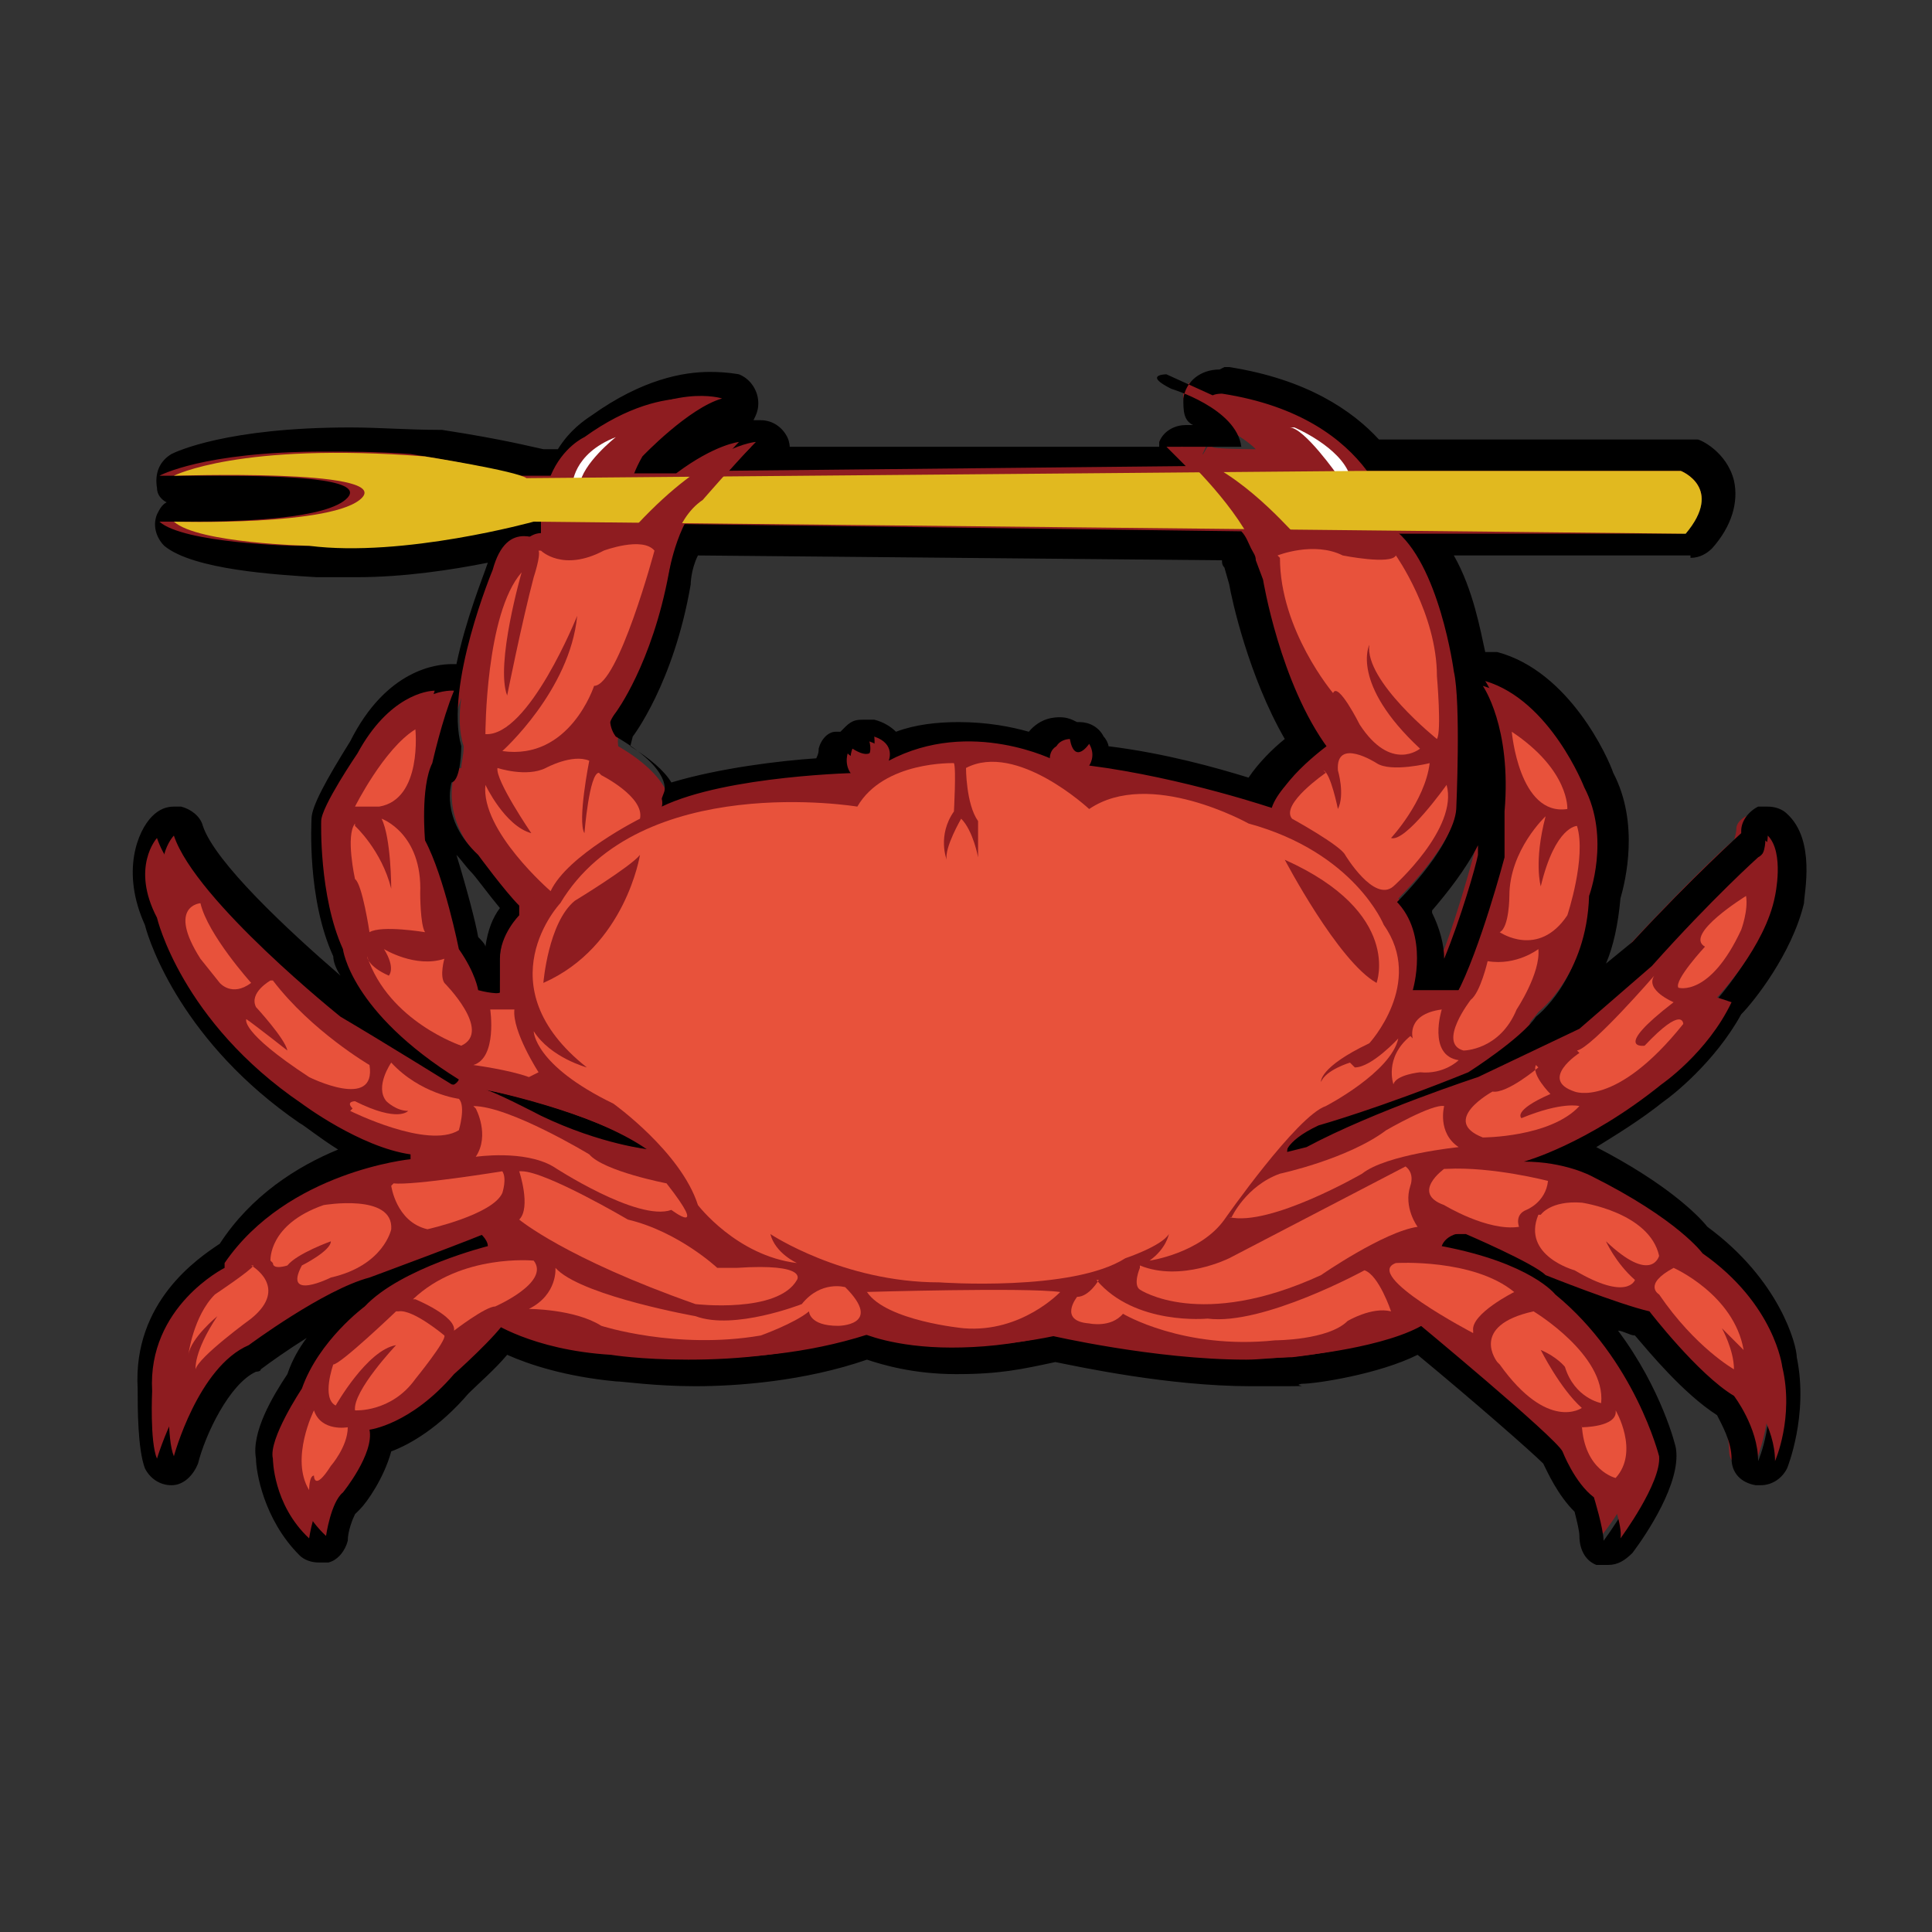 <?xml version="1.0" encoding="UTF-8"?>
<svg xmlns="http://www.w3.org/2000/svg" version="1.1" viewBox="0 0 80 80">
  <rect x="0" y="0" width="80" height="80" fill="#333333" stroke="none"/>
  <defs>
    <style>
      .cls-1 {
        fill: #fff;
      }

      .cls-2 {
        fill: #e1b91f;
      }

      .cls-3 {
        fill: #e8523b;
      }

      .cls-4 {
        fill: #8e1c20;
      }
    </style>
  </defs>
  <!-- Generator: Adobe Illustrator 28.7.1, SVG Export Plug-In . SVG Version: 1.2.0 Build 142)  -->
  <g>
    <g id="Capa_1">
      <g>
        <path class="cls-4" d="M129.8,276.6c-.2,0-.5,0-.7-.1-.8-.3-1.2-1.2-1.1-2,0-.5-.4-2.4-1-4.1-2.2-2.1-3.7-5.4-4-6.2-.9-1.3-9.4-8.6-17.6-15.4-4.9,2.9-14.4,4.1-15.5,4.2-1.8.2-4,.4-6.2.4-10.7,0-22.6-2.6-25.1-3.2-4.5,1.1-8.8,1.6-12.8,1.6-6.1,0-10-1.2-11.6-1.8-8.3,2.8-16.6,3.4-22.3,3.4s-9.5-.6-10.2-.7c-7.4-.4-12.4-2.5-14.7-3.7-1.8,2.2-5,5.1-5.9,5.9-4.1,4.8-8.1,6.6-10.3,7.2-.5,3.5-3.5,7.3-3.9,7.8-.1.1-.2.2-.3.3-.5.4-1.2,2.5-1.5,4.4-.1.7-.6,1.2-1.3,1.5-.2,0-.4,0-.6,0-.5,0-.9-.2-1.3-.5-4.6-4.4-5.1-10.1-5.2-11.3-.5-3.1,2.6-8.2,3.8-10,2.1-6.1,7.5-10.3,8.6-11.1,0-.1.2-.2.3-.3,0,0-.2,0-.2,0,0,0-.1,0-.2,0-5.6,1.4-14.8,8.4-14.9,8.5-.1,0-.2.2-.3.2-4.5,2.1-7.7,10.2-8.5,13.1-.2.8-.9,1.3-1.6,1.3,0,0,0,0-.1,0-.7,0-1.4-.4-1.7-1.1-1.1-2.3-.9-8.1-.8-9.4-.6-10.8,7.9-16.1,10.1-17.3l.2-.2c4.9-7.6,13-11.2,18.6-12.9-4.5-2-8.2-4.8-8.7-5.2-15.1-10.3-18.8-22.8-19.3-24.7-3.7-7.6.2-11.9.4-12,.4-.4.9-.6,1.4-.6s.3,0,.4,0c.6.1,1.2.6,1.4,1.2,2.1,6.3,15.6,18.2,20.8,22.4,1.6,1,3.6,2.1,5.5,3.3-4.5-4.8-5.6-8.7-5.8-9.9-3.2-7.1-2.8-16.7-2.8-17.1,0,0,0,0,0-.1.2-2,3.4-7.2,4.9-9.4,4.4-8.5,10.4-8.9,11.6-8.9s.3,0,.3,0c.6,0,1.1.4,1.4.9,0,.1.1.2.2.3.9-7.1,4-14.5,4.4-15.6.3-1.2.8-2.2,1.2-2.9-4.7,1.1-12.6,2.5-20,2.5s-3.6,0-5.2-.3c-2.7,0-15.2-.5-18.5-3.5-.6-.5-.8-1.4-.5-2.1.3-.7,1-1.2,1.7-1.2s0,0,0,0c0,0,1.6,0,3.9,0,9.3,0,14.5-.8,17-1.6-2-.3-5.8-.7-13.1-.7s-7.8.1-7.8.1c0,0,0,0,0,0-.8,0-1.6-.6-1.8-1.4-.2-.8.2-1.7.9-2.1.3-.1,6.3-3.3,22.2-3.3s7.3.2,11.2.5c0,0,.1,0,.2,0,6.9,1.2,11.3,2.1,13,2.6h3.3c1.6-3,3.8-4.4,4.4-4.8,5.9-4.3,11-5.3,14.1-5.3s3.1.3,3.2.4c.8.2,1.3,1,1.3,1.8,0,.8-.6,1.5-1.3,1.8-2.6.7-6.3,3.9-8.3,5.9h3.5c5-3.6,8.1-3.9,8.5-3.9,0,0,0,0,.1,0,.7,0,1.4.4,1.7,1.1.3.7.2,1.5-.4,2.1-.2.2-.4.4-.6.6l52.5-.5c-.2-.5-.2-1.1,0-1.6.3-.7,1-1,1.7-1s.3,0,.4,0c0,0,.5.1.5.1,0,0,.4.1.4.1l.6.2s.6.2.6.2c0,0,.5.2.6.2l-.6,1.8.8-1.7s.6.3.7.3l-.8,1.7.9-1.7s.7.4.7.4l.8.4.5.3-.8,1.7.7-1.2v-.2s.1,0,.1,0v-.2c.1,0,.4.2.4.2h5.5c-1.8-2.1-5.2-3.5-6.6-3.9,0,0-.1,0-.2,0-1.1-.5-3.2-1.5-2.9-3.4.2-1.2,1.3-2,3-2.1,0,0,.1,0,.1,0,0,0,.2,0,.3,0,8.2,1.3,14.5,4.4,18.9,9.4h40.3c.2,0,.5,0,.7.1.3.1,2.9,1.3,3.6,4.1.5,2.1-.3,4.5-2.3,6.9-.4.4-.9.7-1.4.7s-33.8-.4-33.8-.4c4.2,5.9,5.7,15.5,5.8,16.6,1,4.4.5,16.8.5,18.2-.3,4.3-4.9,9.6-7.3,12,2.2,3.2,2.3,7.1,2,9.5h2.5c2.6-5.5,5-14.9,5.4-16.2l.3-5.7c.7-10-2.7-15.1-2.7-15.2-.4-.6-.4-1.5,0-2.1.4-.5.9-.8,1.5-.8s.3,0,.5,0c8.7,2.5,13.3,13.3,13.8,14.7,3.5,6.4,1.4,13.5.9,15.1-.4,9.7-5.7,14.8-7,15.8-.2.3-.4.6-.7.9l3.4-1.6,9-7.9c7.7-8.5,13.8-14,13.9-14.1,0,0,.2-.2.3-.2.2-.2.4-1,.4-1.4,0-.7.5-1.3,1.2-1.6.2,0,.5-.1.7-.1.5,0,.9.2,1.3.5,3.1,2.8,1.8,8.9,1.6,9.6-1.4,6.3-6.7,12.4-7.8,13.6-3.3,6.4-9,10.5-9.6,10.9-4.5,3.5-8.6,5.9-11.8,7.5,1.7.5,2.7,1,2.7,1.1,10,5,13.8,9.2,14.7,10.3,9.2,6.7,10.7,14.7,10.9,15.8,1.5,6.9-.9,12.9-1,13.2-.3.7-1,1.1-1.7,1.1s-.2,0-.3,0c-.9-.2-1.5-.9-1.5-1.8,0-3-1.9-6.1-2.5-7-4.3-2.6-9.3-8.7-10.8-10.5-2.6-.7-6.5-2.2-9.3-3.3,8.9,8.6,11.5,19.4,11.6,19.9,0,0,0,0,0,.1.7,3.7-3.8,10.1-5.2,11.9-.4.5-.9.8-1.5.8ZM-15.5,203.3c.5.1,1,.2,1.5.2s.3,0,.5,0c0-.6,0-1.5,0-2.8,0-2.9,1.5-5.3,2.5-6.4-1.7-2-4.3-5.2-4.7-5.8-5.5-5.5-3.8-11-3.7-11.2.1-.4.4-.8.8-1,.2-.5.3-1.6.3-2.6-.5-1.8-.6-3.9-.4-6.1-1.3,3.6-2.4,8.5-2.4,8.5,0,.1,0,.3-.1.4-1.1,2.1-1,6.6-.8,8.6,2.2,4.5,3.8,11.9,4.2,13.8,1.4,1.9,2.1,3.6,2.4,4.7ZM64.4,174.6c8.8,1.2,17,3.6,20.6,4.7,1.3-2.7,4.2-5.3,6.1-6.7-5.3-8.3-7.5-19.4-7.8-20.9l-.8-2.4c-.1-.5-.3-.9-.5-1.4-.2-.3-.3-.7-.5-1.1l-70-.8h0s0,.2,0,.2l-.4-.2h-.2s.6.3.6.3h0c0,.1-1.8-.5-1.8-.5l1.7.7s-.3.6-.3.6v.4c-.9,2.1-1.2,4-1.2,4-2.2,12.4-6.9,18.7-7.1,19-1,1.2-.8,2-.6,2.4,3.8,2.3,5.5,4.3,6.3,5.9,6.6-2.4,16.3-3.2,21-3.5,0-.8.2-1.6.4-2.1.2-.5.6-.9,1.2-1,.2,0,.4,0,.5,0,.3,0,.7,0,.9.3,0-.5.3-1,.7-1.3.3-.3.8-.4,1.2-.4s.4,0,.6.1c1.6.6,2.4,1.4,2.8,2.1,2.7-1.1,5.7-1.6,8.7-1.6s7.6.9,9.7,1.7c.1-.3.3-.6.5-.8.8-1,2.1-1.3,2.9-1.3s1.3.4,1.6,1c.3-.1.6-.2.9-.2s0,0,0,0c.6,0,1.2.4,1.6.9.4.7.6,1.4.6,2Z"/>
        <path d="M79.4,128.1c9.7,1.5,15.2,5.6,18.3,9.4h41.1s5.5,2.3.5,8.1l-37.8-.4c0,.3,0,.5,0,.5,6.1,4.4,7.9,18.4,7.9,18.4,1,4.2.4,17.8.4,17.8-.3,4.8-7.9,12-7.9,12,4.4,4.4,2.3,11.5,2.3,11.5h5.9c3.2-5.9,6.1-17.8,6.1-17.8l.3-5.9c.8-10.9-3.1-16.3-3.1-16.3,8.3,2.4,12.7,13.7,12.7,13.7,3.6,6.4.7,13.9.7,13.9-.3,10.3-6.5,14.9-6.5,14.9-1.8,2.7-8.8,7.2-8.8,7.2-11.4,4.6-19.4,6.8-19.4,6.8-4.7,2.1-4.4,4.1-4.4,4.1l2.6-.7c8.6-4.7,22-9.2,22-9.2l13-6.2,9.3-8.2c7.8-8.6,13.8-14,13.8-14,1.1-.6,1.3-2.9,1.3-2.9,2.4,2.2,1.1,7.8,1.1,7.8-1.5,6.5-7.5,13-7.5,13-3.2,6.4-9.2,10.5-9.2,10.5-9.6,7.5-17.6,9.9-17.6,9.9,5.5,0,8.8,1.8,8.8,1.8,11.3,5.6,14.3,10,14.3,10,9.3,6.6,10.3,14.8,10.3,14.8,1.5,6.4-.9,12.1-.9,12.1-.1-4.3-3.1-8.3-3.1-8.3-4.7-2.7-11-10.8-11-10.8-4.1-1.1-13.2-4.8-13.2-4.8-1.6-1.7-10.2-5.3-10.2-5.3-.7-.1-1.3-.2-1.8-.2-3.1,0-3.6,1.8-3.6,1.8,11.6,2.1,14.8,6.1,14.8,6.1,10.4,8.5,13.4,21,13.4,21,.6,3.2-4.8,10.5-4.8,10.5.2-1.5-1.2-5.5-1.2-5.5-2.3-1.9-4-5.9-4-5.9-1-1.9-19.1-16.9-19.1-16.9-3.9,3.3-15.8,4.7-15.8,4.7-1.9.2-3.9.3-6,.3-11.7,0-25.1-3.3-25.1-3.3-5,1.2-9.3,1.6-12.8,1.6-7.6,0-11.5-2-11.5-2-8,2.9-16.2,3.6-22.3,3.6s-10-.7-10-.7c-10.2-.5-15.4-4.4-15.4-4.4-1.1,2.1-6.7,7.1-6.7,7.1-5.5,6.5-10.8,7-10.8,7,.5,3.2-3.5,8.2-3.5,8.2-1.5,1.1-2.3,5.6-2.3,5.6-4.6-4.4-4.6-10.2-4.6-10.2-.6-2.6,3.7-8.9,3.7-8.9,2.1-6.2,8.1-10.6,8.1-10.6,4.6-5.1,15.7-7.7,15.7-7.7.3-.8-1.2-1.8-1.2-1.8-2,.9-16.3,6.1-16.3,6.1-6,1.5-15.6,8.8-15.6,8.8-6.3,2.9-9.5,14.3-9.5,14.3-1-2.1-.6-8.7-.6-8.7-.6-11,9.5-15.9,9.5-15.9l.4-.6c7.6-11.7,23.5-13.5,23.5-13.5v-.5c-6.7-.8-14.1-6.7-14.1-6.7-15.6-10.6-18.6-23.9-18.6-23.9-3.3-6.6,0-10.1,0-10.1,2.8,8.3,21.5,23.3,21.5,23.3,5.4,3.2,14.4,8.8,14.4,8.8.5.1.9.2,1.3.2,1.6,0,1.8-.9,1.8-.9-14.1-8.7-15-16.8-15-16.8-3.2-6.7-2.7-16.4-2.7-16.4.2-1.8,4.6-8.7,4.6-8.7,3.9-7.6,9-8,9.9-8s.2,0,.2,0c-1.4,3.8-2.7,9.3-2.7,9.3-1.6,3.2-1,10-1,10,2.5,4.8,4.3,14,4.3,14,2.3,3.1,2.6,5.4,2.6,5.4,1.2.4,2.2.5,3,.5,1.5,0,2.3-.4,2.3-.4,0,0,.2-1.1,0-4.3s2.6-5.7,2.6-5.7v-1.2c-1.7-2-5.3-6.5-5.3-6.5-4.8-4.7-3.3-9.4-3.3-9.4,1.3-.4,1.2-4.5,1.2-4.5-2.3-7.8,4.1-22.8,4.1-22.8,1-3.6,2.6-4.4,3.9-4.4,1.2,0,2.1.7,2.1.7,0-1,0-1.8,0-2.7h-2.7s-12.7,3.5-23.8,3.5-3.4,0-5.1-.3c0,0-14.4-.3-17.4-3,0,0,1.6,0,4,0,6.2,0,17.9-.4,20.3-3.1,2.2-2.4-8.5-2.9-16.4-2.9s-7.9.1-7.9.1c0,0,5.7-3,21.3-3,3.3,0,6.9.1,11.1.5,0,0,12,2,13,2.7h4.8c1.6-3.8,4.3-5.1,4.3-5.1,5.7-4.2,10.4-5,13.1-5,1.7,0,2.6.3,2.6.3-4.3,1.2-10.2,7.5-10.2,7.5-.5.8-.8,1.5-1.1,2.1h7.5c5-3.8,8-4,8-4-1,1-2.3,2.5-3.5,3.9l61.1-.6c-1.3-1.3-2.3-2.3-2.5-2.5h0s0,0,0,0c0,0,0,0,0,0,0,0,0,0,0,0,.1,0,.2,0,.3,0,0,0,0,0,.1,0,0,0,.1,0,.2,0,0,0,0,0,.1,0,0,0,.1,0,.2,0,0,0,0,0,.1,0,0,0,.1,0,.2,0,0,0,0,0,.1,0,0,0,.1,0,.2,0,0,0,0,0,.1,0,0,0,.1,0,.2,0,0,0,0,0,.1,0,0,0,.1,0,.2,0,0,0,0,0,.1,0,0,0,.1,0,.2,0,0,0,0,0,.1,0,0,0,.2,0,.2.1,0,0,0,0,0,0,.1,0,.2.1.3.2,0,0,0,0,0,0,0,0,.2,0,.3.1,0,0,0,0,.1,0,0,0,.1,0,.2.1,0,0,0,0,.1,0,0,0,.1,0,.2.1,0,0,0,0,.1,0,0,0,.1,0,.2.1,0,0,0,0,.1,0,0,0,.1,0,.2.1,0,0,0,0,.1,0,0,0,.1,0,.2.1,0,0,0,0,.1,0,0,0,.1,0,.2.1,0,0,0,0,.1,0,0,0,0,0,.1,0h8.9c-.7-5-8.9-7.6-8.9-7.6-3.8-1.7-.5-2-.5-2M4.4,144.5c.1-.1.2-.2.3-.3h-.9c.3.2.5.3.5.3M6.8,181.5c8.2-4,25.4-4.4,25.4-4.4-1.7-1.2-.8-3.1-.8-3.1.8.5,1.3.7,1.7.7,1.4,0,1.1-2.2,1.1-2.2,2.9,1,1.9,3.1,1.9,3.1,3.5-1.8,7.1-2.5,10.3-2.5,6.4,0,11.3,2.5,11.3,2.5-.5-2.9,1.7-2.9,1.9-2.9s0,0,0,0c.3,1.3.7,1.8,1.2,1.8.7,0,1.3-1,1.3-1,.9,1.5,0,2.7,0,2.7,12.2,1.3,24.1,5.5,24.1,5.5.2-3.7,7.4-8.7,7.4-8.7-6.1-8.5-8.5-21.8-8.5-21.8l-.9-2.5c-.2-.5-.4-1-.6-1.6,0,0,0,0,0,0-.3-.7-.7-1.4-1.2-2.1l-72.1-.8s0,0,0,.1c0,0,0,0,0,0,0,0,0,0,0,.1,0,0,0,0,0,0,0,0,0,0,0,.1,0,0,0,0,0,0,0,0,0,0,0,.1,0,0,0,0,0,0,0,0,0,0,0,.1,0,0,0,0,0,0,0,0,0,0,0,.1,0,0,0,0,0,0,0,0,0,0,0,.1,0,0,0,0,0,0,0,0,0,0,0,.1,0,0,0,0,0,0,0,0,0,0,0,.1,0,0,0,0,0,0,0,0,0,0,0,.1,0,0,0,0,0,0,0,0,0,0,0,.1,0,0,0,0,0,0,0,0,0,0,0,.1,0,0,0,0,0,0,0,0,0,.1,0,.2,0,0,0,0,0,0,0,0,0,.1,0,.2-.9,2.3-1.2,4.4-1.2,4.4-2.2,12.1-6.8,18.1-6.8,18.1-2.3,2.7-.4,4.9-.4,4.9,7.5,4.5,6.1,7.1,6.1,7.1M89,145.7c.3-.2.6-.4.8-.6h-1.3s0,0,0,0c0,0,0,0,0,0,0,0,0,0,0,0,0,0,0,0,0,0,0,0,0,0,0,0,0,0,0,0,0,0,0,0,0,0,0,0,0,0,0,0,0,0,0,0,0,0,0,0,0,0,0,0,0,0,.1.1.2.2.2.2M5.8,225.1c-7.1-5-20.4-7.7-21.4-7.9,1,.2,7.4,3.5,7.4,3.5,7.8,3.8,14,4.4,14,4.4M79.4,124.4c0,0-.2,0-.3,0-2.6.2-4.4,1.6-4.7,3.7-.3,1.6.3,2.7,1.1,3.6,0,0,0,0-.1,0h-.1c-.1,0-.3-.1-.4-.1-.3,0-.5,0-.8,0-1.4,0-2.7.8-3.3,2-.1.2-.2.4-.3.6l-47.6.4c0-.5-.1-1.1-.3-1.6-.6-1.3-1.9-2.2-3.4-2.2,0,0-.2,0-.2,0-.2,0-.5,0-.9.1.4-.6.6-1.3.6-2,0-1.7-1.1-3.1-2.6-3.6-.2,0-1.6-.5-3.7-.5-3.5,0-8.9,1-15.2,5.6-.8.5-2.8,1.8-4.5,4.4h-2c-1.5-.4-4.8-1.2-13-2.6-.1,0-.2,0-.3,0-4-.3-7.8-.5-11.4-.5-16,0-22.4,3.1-23.1,3.5-1.5.8-2.3,2.6-1.9,4.3.2.8.7,1.5,1.3,1.9-.5.4-.9.9-1.1,1.5-.6,1.5-.2,3.1,1,4.2,3.6,3.2,14.8,3.8,19.6,3.9,1.6.2,3.4.3,5.3.3,5.9,0,12.1-.9,16.9-1.9-.7,1.8-2.8,7.1-4,13h0s-.2,0-.5,0c-1.9,0-8.4.7-13.2,9.8-3.2,5-4.9,8.4-5.1,10.1,0,0,0,.2,0,.3,0,.4-.5,10.3,2.8,17.7.1.6.3,1.4.8,2.5-6.9-5.9-16.1-14.8-17.7-19.4-.4-1.2-1.5-2.2-2.7-2.5-.3,0-.5,0-.8,0-1,0-2,.4-2.7,1.2-1.8,2-4,7.1-.8,14,.7,2.6,4.9,15.3,19.9,25.6.6.5,2.5,1.9,5.1,3.4-5.2,2.2-11.3,5.9-15.4,12.1-2.9,1.7-11.2,7.6-10.6,18.7-.1,2.4-.2,7.6,1,10.2.6,1.3,1.9,2.2,3.4,2.2s.2,0,.3,0c1.6-.1,2.9-1.2,3.3-2.7,1.1-3.8,4.1-10.4,7.5-12,.2-.1.5-.3.7-.4,1.2-.9,3.4-2.5,6-4.1-.9,1.4-1.8,2.9-2.4,4.6-1.9,2.8-4.5,7.6-4,11.1,0,1.6.8,7.7,5.7,12.4.7.7,1.6,1,2.6,1s.8,0,1.2-.2c1.3-.4,2.3-1.6,2.5-2.9.2-1.3.7-2.8,1-3.3.2-.1.3-.3.5-.5.9-1.1,3.2-4.2,4-7.6,2.5-.9,6.3-3,10.1-7.4,1.2-1.1,3.3-3,5-4.9,2.9,1.3,7.6,2.9,14.1,3.3,1,.1,4.9.7,10.4.7s13.9-.6,22.2-3.3c2,.7,5.9,1.7,11.6,1.7s8.4-.5,12.8-1.5c3.2.7,14.7,3.2,25.1,3.2s4.5-.1,6.5-.4c1.9-.2,9.8-1.3,15.1-3.8,7.3,6,14.7,12.5,16.2,14.2.5,1.1,1.9,4,4,6.1.4,1.2.7,2.5.7,3-.2,1.6.7,3.2,2.2,3.9.5.2,1,.3,1.5.3,1.2,0,2.3-.5,3-1.5,1.9-2.6,6.3-9,5.5-13.4,0,0,0-.1,0-.2,0-.4-1.9-7.7-7.3-15.2.7.3,1.5.5,2.1.7,1.8,2.3,6.4,7.6,10.5,10.3.7,1.2,1.9,3.6,2,5.7,0,1.8,1.3,3.2,3,3.6.2,0,.5,0,.7,0,1.5,0,2.9-.9,3.4-2.3.1-.3,2.8-6.8,1.1-14.3-.3-1.5-2.1-9.9-11.4-16.8-1.3-1.5-5.2-5.5-14.4-10.2,2.6-1.5,5.5-3.4,8.6-5.8.9-.6,6.6-4.8,10-11.4,1.4-1.6,6.6-7.8,8.1-14.3.3-1.3,1.6-7.9-2.2-11.4-.7-.6-1.6-1-2.5-1-.5,0-.9,0-1.4.3-1.3.5-2.2,1.8-2.3,3.2,0,.1,0,.3,0,.4h0c-.3.2-6.2,5.6-14,14.1l-3.3,2.9c.9-2.3,1.6-5.1,1.8-8.4.7-2.2,2.5-9.6-1-16.2-.8-1.9-5.7-13-15-15.7-.4-.1-.7-.1-1.1-.1s-.5,0-.7,0c-.5-2.9-1.7-8.1-4-12.6l30.4.3s0,0,0,0c1.1,0,2.1-.5,2.8-1.3,2.5-2.9,3.4-5.8,2.7-8.6-.9-3.7-4.3-5.2-4.7-5.4-.5-.2-.9-.3-1.4-.3h-39.4c-3.4-3.7-9.4-7.8-19.4-9.4-.2,0-.4,0-.6,0h0ZM3.9,172s0,0,0,0c0,0,0,0,.1-.1.2-.3,5.2-6.9,7.5-19.8,0,0,0,0,0,0,0,0,.3-1.8,1-3.7h0c0-.1,0-.3,0-.3l67.5.7c.2.4.3.8.4,1.1,0,0,0,0,0,.1l.8,2.3c.4,1.9,2.4,11.8,7.1,19.9-1.6,1.3-3.3,3.1-4.5,4.9-3.9-1.2-10.7-3.1-18.1-4.2-.1-.4-.3-.9-.6-1.3-.7-1.2-1.8-2-3.2-2h0c-.2,0-.3,0-.5,0-.6-.4-1.3-.7-2-.7,0,0,0,0,0,0-.6,0-2.6.1-4.2,1.8-2.3-.7-5.4-1.4-9-1.4-2.8,0-5.6.4-8.1,1.3-.7-.6-1.6-1.3-2.8-1.7-.4-.2-.9-.2-1.4-.2-.9,0-1.7.3-2.4.9-.2.2-.4.4-.6.7-.3,0-.5,0-.8.1-1,.3-1.9,1-2.3,2-.2.3-.3.7-.4,1.1-4.8.3-12.5,1.1-18.6,3-1-1.4-2.7-3-5.2-4.6h0ZM106.8,194.2c1.9-2.1,4.5-5.3,5.8-8.5v1.2c-.5,1.5-2.2,8.2-4.2,13.3-.1-1.9-.6-4-1.6-6h0ZM-16.2,197.8c-.4-1.8-1.4-6.4-2.9-10.5.5.8,1.2,1.5,1.9,2.3.5.6,2.2,2.8,3.7,4.6-.8,1.2-1.7,2.9-1.9,4.9-.2-.4-.5-.9-.8-1.3h0Z"/>
      </g>
      <path class="cls-4" d="M143.5,205.6s6.1-6.5,7.5-13c0,0,1.3-5.7-1.1-7.8,0,0-.2,2.3-1.3,2.9,0,0-6,5.4-13.8,14l-9.3,8.2-13,6.2s-13.4,4.4-22,9.2l-2.6.7s-.3-2,4.4-4.1c0,0,8-2.2,19.4-6.8,0,0,7-4.5,8.8-7.2,0,0,6.2-4.6,6.5-14.9,0,0,2.9-7.5-.7-13.9,0,0-4.4-11.3-12.7-13.7,0,0,3.8,5.4,3.1,16.3l-.3,5.9s-2.9,11.9-6.1,17.8h-5.9c0,0,2-7.1-2.3-11.5,0,0,7.6-7.2,7.9-12,0,0,.6-13.6-.4-17.8,0,0-1.8-14-7.9-18.4,0,0-1.9-14.4-22.2-17.6,0,0-3.3.3.5,2,0,0,8.4,2.6,8.9,7.6,0,0,4.6,5.1.2,7.9,0,0-7.8-9-15-10.6,0,0,8.4,7.6,10.2,13.6l.9,2.5s2.4,13.2,8.5,21.8c0,0-7.2,5-7.4,8.7,0,0-11.9-4.2-24.1-5.5,0,0,.9-1.2,0-2.7,0,0-1.8,2.7-2.5-.8,0,0-2.4,0-1.9,2.9,0,0-11-5.5-21.5,0,0,0,1-2.1-1.9-3.1,0,0,.6,3.7-2.8,1.5,0,0-.9,1.9.8,3.1,0,0-17.2.4-25.4,4.4,0,0,1.4-2.6-6.1-7.1,0,0-1.9-2.2.4-4.9,0,0,4.6-6.1,6.8-18.1,0,0,1.1-7.4,5-10,0,0,4.1-4.7,6.2-6.9,0,0-5.8.4-14.7,10.1,0,0-3.7-1.5.3-8.2,0,0,5.9-6.2,10.2-7.5,0,0-6.7-2-15.8,4.7,0,0-6.2,3-5.4,13.2,0,0-4.2-3-6,3.7,0,0-6.4,15-4.1,22.8,0,0,.1,4.1-1.2,4.5,0,0-1.5,4.7,3.3,9.4,0,0,3.6,4.5,5.3,6.5v1.2c0,0-2.7,2.5-2.6,5.7.1,3.2,0,4.3,0,4.3,0,0-1.8,1-5.3,0,0,0-.3-2.3-2.6-5.4,0,0-1.8-9.2-4.3-14,0,0-.6-6.7,1-10,0,0,1.3-5.5,2.7-9.3,0,0-5.8-.5-10.1,8,0,0-4.4,6.9-4.6,8.7,0,0-.5,9.7,2.7,16.4,0,0,.9,8.1,15,16.8,0,0-.4,1.3-3.1.7,0,0-8.9-5.6-14.4-8.8,0,0-18.7-15-21.5-23.3,0,0-3.3,3.5,0,10.1,0,0,3,13.2,18.6,23.9,0,0,7.4,5.9,14.1,6.7v.5c0,0-15.9,1.8-23.5,13.5l-.4.6s-10.1,4.8-9.5,15.9c0,0-.3,6.6.6,8.7,0,0,3.2-11.4,9.5-14.3,0,0,9.5-7.3,15.6-8.8,0,0,14.3-5.2,16.3-6.1,0,0,1.5,1,1.2,1.8,0,0-11.1,2.6-15.7,7.7,0,0-6,4.3-8.1,10.6,0,0-4.3,6.4-3.7,8.9,0,0,0,5.8,4.6,10.2,0,0,.7-4.4,2.3-5.6,0,0,4-4.9,3.5-8.2,0,0,5.3-.5,10.8-7,0,0,5.6-5,6.7-7.1,0,0,5.3,3.9,15.4,4.4,0,0,16.6,2.7,32.3-2.9,0,0,8.4,4.2,24.3.3,0,0,18.6,4.5,31.1,2.9,0,0,12-1.4,15.8-4.7,0,0,18.2,14.9,19.1,16.9,0,0,1.6,4,4,5.9,0,0,1.5,4,1.2,5.5,0,0,5.4-7.3,4.8-10.5,0,0-3-12.5-13.4-21,0,0-3.2-4-14.8-6.1,0,0,.6-2.4,5.3-1.6,0,0,8.6,3.6,10.2,5.3,0,0,9.1,3.7,13.2,4.8,0,0,6.2,8.1,11,10.8,0,0,3,4,3.1,8.3,0,0,2.4-5.7.9-12.1,0,0-1.1-8.1-10.3-14.8,0,0-3.1-4.4-14.3-10,0,0-3.3-1.8-8.8-1.8,0,0,8-2.3,17.6-9.9,0,0,5.9-4.1,9.2-10.5ZM-8.2,220.8s-6.6-3.4-7.4-3.5c0,0,14.1,2.7,21.4,7.9,0,0-6.1-.6-14-4.4Z"/>
      <path class="cls-1" d="M89.2,131.9s5.8,2.6,7.3,6.2h-1.5s-4.5-6.1-6.3-6.2"/>
      <path class="cls-1" d="M-4.1,139.4s.2-4.1,5.5-6.4c0,0-4.4,3.5-4.6,6.4s-.9,0-.9,0Z"/>
      <path class="cls-3" d="M-37.4,258.7s-3.2,6.1-.7,10.4c0,0,.2-1.9.7-1.9,0,0,0,2.3,2-1.3,0,0,2.3-2.5,2.3-5.1,0,0-3.4.7-4.4-2.1Z"/>
      <path class="cls-3" d="M-26.7,245.8s-7.1,6.9-8.1,6.9c0,0-1.5,4.4.4,5.4,0,0,4.2-7.3,7.7-7.8,0,0-5.7,6.1-5.4,8.4,0,0,4.7.4,7.7-4,0,0,4-4.9,3.6-5.6,0,0-4-3.4-5.9-3.2Z"/>
      <path class="cls-3" d="M-24.4,244.5s5.2,2.1,5.1,4.1c0,0,4.1-3.2,5.3-3.2,0,0,7-3.1,5-5.9,0,0-9.3-1-15.4,5Z"/>
      <path class="cls-3" d="M-6.2,240.4s.3,3.5-3.5,5.4c0,0,5.8,0,9.2,2,0,0,9.8,3.2,20.6,1.1,0,0,4.4-1.6,6.3-3.2,0,0-.2,1.9,3.6,1.8,0,0,5.8,0,1.1-5,0,0-3-1.1-5.7,2.1,0,0-8.7,3.5-13.8,1.7,0,0-14.1-2.5-17.9-6Z"/>
      <path class="cls-3" d="M33.7,243.6s20.8-.7,25.2,0c0,0-5.1,5.2-12.6,4.5,0,0-10-.8-12.6-4.5Z"/>
      <path class="cls-3" d="M63.9,241.9s-1.2,2.3-2.8,2.3c0,0-2.6,3.2,1.4,3.4,0,0,2.7.6,4.4-1.2,0,0,7.8,4.8,19.7,3.3,0,0,6.9,0,9.5-2.6,0,0,3-1.9,5.7-1.3,0,0-1.6-4.6-3.5-5.3,0,0-13.2,7.2-20.2,6.4,0,0-9.2,1-14.2-4.9Z"/>
      <path class="cls-3" d="M112.2,248.7s-14.3-7.4-9.9-8.9c0,0,10.1-.6,15.1,3.9,0,0-5.6,2.7-5.3,5Z"/>
      <path class="cls-3" d="M115.4,252.4s-3.7-4.6,4.5-6.7c0,0,9.4,5.6,8.6,11.9,0,0-3.4-.5-4.7-4.7,0,0-.9-1.3-3.2-2.2,0,0,2.6,5.1,5.3,7.4,0,0-4.3,3.2-10.6-5.7Z"/>
      <path class="cls-3" d="M126.2,260.8s4.7,0,4.4-2.1c0,0,3,5.3,0,8.8,0,0-4-.9-4.5-6.7Z"/>
      <path class="cls-3" d="M69,240.4s-.9,2.3,0,2.8c0,0,7.8,5.3,23.4-1.9,0,0,8.1-5.7,12.4-6.1,0,0-1.9-2.3-1-5.3,0,0,.6-1.6-.6-2.3l-22.7,11.7s-6.2,3.2-11.6,1.1Z"/>
      <path class="cls-3" d="M108.4,227.6s-4.3,3.1,0,4.8c0,0,5.6,3.3,9.5,2.7,0,0-.6-1.7.8-2.2,0,0,2.6-1,2.8-3.7,0,0-7.1-2-13.1-1.5Z"/>
      <path class="cls-3" d="M120.9,233.4s1.1-2,5.3-1.5c0,0,8.8,1.3,10,6.9,0,0-.8,3.7-6.7-1.9,0,0,1.4,2.8,3.8,4.8,0,0-1.1,2.7-7.9-1.3,0,0-6.9-2-4.5-7Z"/>
      <path class="cls-3" d="M136.2,243.8s-2.2-1.1,1.9-3.4c0,0,7.8,3.3,9,10.7,0,0-1.1-1.3-2.9-2.9,0,0,1.6,2.9,1.7,5.2,0,0-4.8-2.7-9.7-9.5Z"/>
      <path class="cls-3" d="M-45.5,239.9s4.9,2.7,0,6.9c0,0-6.9,5.1-7,6.5,0,0-.4-2.3,2.7-6.7,0,0-3.5,2.8-3.8,4.9,0,0,.7-4.8,3.3-7.8,0,0,4.7-3.2,4.8-3.8Z"/>
      <path class="cls-3" d="M-42.8,239.5s-.4-4.8,6.7-7.1c0,0,9-1.5,8.6,3.2,0,0-1,4.7-7.8,6.1,0,0-6.2,3.2-3.8-1.7,0,0,3.6-2,3.8-3.2,0,0-4.2,1.5-5.6,3.2,0,0-1.9.5-1.9-.5Z"/>
      <path class="cls-3" d="M-27.5,229.7s.5,4.5,4.6,5.7c0,0,8.4-1.8,9.5-4.6,0,0,.6-2,0-2.7,0,0-11.4,2-14.1,1.6Z"/>
      <path class="cls-3" d="M-10.8,228.1s1.5,4.7-.3,6.1c0,0,5.9,4.8,22.7,10.8,0,0,10.7,1.3,13.2-3,0,0,1.6-2.1-7.9-1.6h-2.4s-5-4.6-11.5-6.1c0,0-10.6-6.4-13.8-6.3Z"/>
      <path class="cls-3" d="M-16.5,219.8s1.9,3.4,0,6.2c0,0,6.2-1.1,10.1,1.3,0,0,10.9,7.3,15.3,5.7,0,0,5.1,3.8-.5-3.3,0,0-8-1.6-10.1-3.6,0,0-10.2-6.1-14.9-6.3Z"/>
      <path class="cls-3" d="M-32.5,220.2s9.9,5.1,13.9,2.5c0,0,1-3,0-4,0,0-4.9-.7-8.9-4.7,0,0-2.1,3.2-.6,5.1,0,0,1.3,1.3,2.7,1.4,0,0-1.2,1.5-6.8-1.3,0,0-1.2,0-.4,1Z"/>
      <path class="cls-3" d="M-42.8,203.3s-2.8,1.5-1.9,3.4c0,0,3.9,4,4,5.5,0,0-4.4-3.4-5.4-4,0,0-.9,1.5,8,7.5,0,0,8.8,4.4,7.8-1.6,0,0-7.4-4.4-12.4-10.8Z"/>
      <path class="cls-3" d="M-49.6,203.6s1.7,2,4,0c0,0-5.7-6.3-6.5-10.3,0,0-4.3.4,0,7.3l2.6,3.1Z"/>
      <path class="cls-3" d="M81,233.9s1.9-4.1,6.2-5.5c0,0,8.7-1.9,13.8-5.6,0,0,5.8-3.5,7.6-3.2,0,0-.8,3.5,1.8,5.2,0,0-9.2.8-12.4,3.6,0,0-11.9,6.7-17.1,5.5Z"/>
      <path class="cls-3" d="M120.4,214.4s-4.2,3.3-5.8,3.2c0,0-6.9,3.8-1.3,6,0,0,8.6-.3,12.5-4,0,0-2.2-.7-7.3,1.6,0,0-1.2-1,3.8-3,0,0-2.4-2.6-1.8-3.9Z"/>
      <path class="cls-3" d="M125.7,212.6s-5.4,3.4-.6,4.9c0,0,5.3,2.1,14.1-8.7,0,0-.1-2.4-4.9,2.9,0,0-4.3.6,3.9-5.5,0,0-3.7-1.7-2.4-3.4,0,0-8,9.5-9.9,9.8Z"/>
      <path class="cls-3" d="M138.6,204.3s4,1.3,8.2-7.4c0,0,.8-2.4.6-4.4,0,0-8,4.8-5.4,6.5,0,0-4,4.3-3.5,5.3Z"/>
      <path class="cls-3" d="M-32.2,180.7s3.8-7.5,7.9-10c0,0,.9,8.9-4.6,10,0,0-2.2.1-3.2,0Z"/>
      <path class="cls-3" d="M-32.2,183.3s3.5,3,4.6,8.2c0,0,.3-6.6-1.2-9,0,0,5.2,1.7,5,9.7,0,0-.2,4.2.5,5.1,0,0-5.5-1-7,0,0,0-1-6.1-1.9-6.8,0,0-1.4-5.7,0-7.1Z"/>
      <path class="cls-3" d="M-28.2,199.4s4.2,2.4,7.9,1.4c0,0-.6,2,0,3.1,0,0,6.3,6.1,2.1,8,0,0-9.4-3.1-12.1-11.5,0,0,0,1.4,2.8,2.4,0,0,.9-1-.7-3.3Z"/>
      <path class="cls-3" d="M-14.7,207s.8,6.2-2.1,7.1c0,0,4.7.6,7.1,1.6l1.1-.5s-3.4-5.3-3.2-8.1h-2.9Z"/>
      <path class="cls-3" d="M104.3,210.7s-1-3.2,3.9-3.7c0,0-2,6.1,2.3,6.6,0,0-1.9,2-4.8,1.7,0,0-3.2.3-3.6,1.5,0,0-1.4-3.5,2.3-6.1Z"/>
      <path class="cls-3" d="M114,200.7s-.9,4-2.1,5c0,0-4.4,5.6-1,6.5,0,0,4.8,0,6.9-5.3,0,0,3-4.7,2.7-7.8,0,0-2.8,2.1-6.6,1.5Z"/>
      <path class="cls-3" d="M121.6,182.2s-4.7,4.4-4.7,10.4c0,0,0,4-1.1,4.5,0,0,4.9,3.3,8.6-2.1,0,0,2.6-7.4,1.4-11.6,0,0-2.9-.2-4.8,7.8,0,0-1.1-3,.7-9Z"/>
      <path class="cls-3" d="M117.2,171.3s.9,10.7,7,9.9c0,0,.3-5-7-9.9Z"/>
      <path class="cls-3" d="M-.3,176.8s5.6,2.8,5,5.7c0,0-9.5,4.8-11.6,9.2,0,0-9-7.8-8.3-13.8,0,0,2.5,5.3,5.9,6.3,0,0-4.6-6.8-4.4-8.5,0,0,3.8,1.3,6.4,0,0,0,3.5-1.8,5.6-.8,0,0-1.5,7.9-.5,9.5,0,0,.7-7.7,1.9-7.7Z"/>
      <path class="cls-3" d="M-8,147.8s2.9,2.7,8.1,0c0,0,5-1.9,6.6,0,0,0-4.8,17.5-7.8,17.5,0,0-3.1,9.5-11.7,8.3,0,0,8.7-7.8,9.8-17.5,0,0-6.3,15.7-11.8,15.3,0,0,0-15.6,4.7-21,0,0-3.3,11.9-2,15.8,0,0,1.9-9.3,3.6-15.1,0,0,1.1-2.7.6-3.3Z"/>
      <path class="cls-3" d="M93,176.6s-6,3.9-4.5,5.9c0,0,6.4,3.5,7,4.5,0,0,3.7,6.2,6.2,4.1,0,0,8.4-7.3,7-13,0,0-5.3,7.6-7.2,7,0,0,4.4-4.7,5-9.6,0,0-5.1,1.3-6.8,0,0,0-5.4-3.4-5.1,1,0,0,1.1,3.1.3,5,0,0-.8-4.8-1.9-5Z"/>
      <path class="cls-3" d="M86.8,148.4s4.6-1.9,8.4,0c0,0,6.2,1.3,6.8,0,0,0,5.3,7.5,5.2,15.7,0,0,.8,7.1,0,8,0,0-9.3-7.5-8.8-12.2,0,0-2.6,5.1,6.5,13.4,0,0-3.6,3.1-7.7-3.2,0,0-2.9-5.5-3.5-4,0,0-6.7-8.2-6.8-17.5Z"/>
      <path class="cls-3" d="M96.3,213.8s-3,.9-3.9,2.4c0,0-.5-1.8,6.1-5,0,0,7.1-7.9,1.8-15.3,0,0-3.9-9.4-17.3-12.9,0,0-12.7-7.2-20.6-2,0,0-9.2-8.6-16-5.3,0,0-.3,4.5,1.4,6.9,0,0,.2,3.2.2,4.6,0,0-.6-3.4-2.1-5,0,0-2.2,3.8-2,5.4,0,0-1.4-3.2,1.1-6.3,0,0,.4-5.5.2-6.4,0,0-9-.5-12.6,5.6,0,0-27.9-4.7-38.3,12.4,0,0-10,10.5,3.4,21.1,0,0-4.6-1.3-7-4.8,0,0,0,4.4,10.2,9.5,0,0,8.8,6.1,10.8,13,0,0,4.9,6.5,12.8,7.4,0,0-2.7-1.3-3.6-3.7,0,0,9.2,6.1,21.6,6.2,0,0,17.1,1.3,23.9-3.2,0,0,4.7-1.5,5.7-3.1,0,0-.3,2-2.6,3.4,0,0,6.5-.9,9.8-5.4,0,0,9.3-13.5,13.1-14.7,0,0,8.5-4.3,9.3-8.7,0,0-3.6,3.7-5.5,3.9ZM-7.8,203.5s.8-7.8,4.1-10.7c0,0,7.2-4.4,8.3-5.9,0,0-2,11.8-12.4,16.6ZM87.8,187.7c15.4,6.8,12,15.7,12,15.7-4.8-2.9-12-15.7-12-15.7Z"/>
      <path class="cls-2" d="M97.3,137.5h41.4s5.5,2.3.5,8.1l-148.4-1.6s-16.9,4.7-28.9,3.3c0,0-14.4-.3-17.4-3,0,0,20.9.7,24.3-3.1,3.4-3.8-24.3-2.7-24.3-2.7,0,0,8.4-4.4,32.4-2.6,0,0,12,2,13,2.7l107.4-1Z"/>
      <path class="cls-4" d="M74,135.1s7,6.4,9.6,12c1.7-.5,3.4-1.4,5.2-1.7-1.2-1.4-8.2-9-14.8-10.3Z"/>
      <path class="cls-4" d="M12.9,141.3s4.1-4.7,6.2-6.9c0,0-5.7.4-14.5,9.9,1.5.8,3,1.8,4.6,2.6.8-2.1,2-4.4,3.8-5.6Z"/>
      <g>
        <g>
          <path class="cls-4" d="M66.7,64.1c0,0-.2,0-.2,0-.3-.1-.4-.4-.4-.6,0-.2-.1-.8-.3-1.3-.7-.7-1.2-1.7-1.3-2-.3-.4-3-2.8-5.6-4.9-1.6.9-4.6,1.3-5,1.3-.6,0-1.3.1-2,.1-3.4,0-7.3-.8-8.1-1-1.4.3-2.8.5-4.1.5-2,0-3.2-.4-3.7-.6-2.7.9-5.3,1.1-7.2,1.1s-3-.2-3.3-.2c-2.4-.1-4-.8-4.7-1.2-.6.7-1.6,1.6-1.9,1.9-1.3,1.5-2.6,2.1-3.3,2.3-.2,1.1-1.1,2.4-1.2,2.5,0,0,0,0-.1.1-.2.1-.4.8-.5,1.4,0,.2-.2.4-.4.5,0,0-.1,0-.2,0-.2,0-.3,0-.4-.2-1.5-1.4-1.6-3.3-1.7-3.6-.2-1,.8-2.6,1.2-3.2.7-2,2.4-3.3,2.7-3.6,0,0,0,0,0-.1,0,0,0,0,0,0,0,0,0,0,0,0-1.8.4-4.8,2.7-4.8,2.7,0,0,0,0-.1,0-1.5.7-2.5,3.3-2.7,4.2,0,.2-.3.4-.5.4,0,0,0,0,0,0-.2,0-.4-.1-.5-.3-.3-.7-.3-2.6-.3-3-.2-3.5,2.5-5.2,3.2-5.6h0c1.6-2.5,4.2-3.7,6-4.2-1.4-.6-2.6-1.5-2.8-1.7-4.8-3.3-6-7.3-6.2-7.9-1.2-2.4,0-3.8.1-3.9.1-.1.3-.2.4-.2s0,0,.1,0c.2,0,.4.2.4.4.7,2,5,5.9,6.7,7.2.5.3,1.1.7,1.8,1.1-1.5-1.6-1.8-2.8-1.9-3.2-1-2.3-.9-5.4-.9-5.5,0,0,0,0,0,0,0-.6,1.1-2.3,1.6-3,1.4-2.7,3.3-2.9,3.7-2.9s.1,0,.1,0c.2,0,.4.1.5.3,0,0,0,0,0,.1.3-2.3,1.3-4.7,1.4-5,.1-.4.2-.7.4-.9-1.5.3-4.1.8-6.4.8s-1.2,0-1.7,0c-.9,0-4.9-.2-5.9-1.1-.2-.2-.3-.4-.2-.7,0-.2.3-.4.6-.4s0,0,0,0c0,0,.5,0,1.3,0,3,0,4.7-.3,5.5-.5-.6-.1-1.9-.2-4.2-.2s-2.5,0-2.5,0c0,0,0,0,0,0-.3,0-.5-.2-.6-.4,0-.3,0-.6.3-.7,0,0,2-1,7.1-1s2.3,0,3.6.1c0,0,0,0,0,0,2.2.4,3.6.7,4.2.8h1.1c.5-1,1.2-1.4,1.4-1.5,1.9-1.4,3.5-1.7,4.5-1.7s1,.1,1,.1c.3,0,.4.3.4.6s-.2.5-.4.6c-.8.2-2,1.3-2.7,1.9h1.1c1.6-1.2,2.6-1.3,2.7-1.3,0,0,0,0,0,0,.2,0,.4.1.5.3.1.2,0,.5-.1.7,0,0-.1.1-.2.2l16.9-.2c0-.2,0-.4,0-.5.1-.2.3-.3.5-.3s0,0,.1,0c0,0,.2,0,.2,0,0,0,.2,0,.2,0,0,0,.1,0,.1,0,0,0,.2,0,.2,0h.2c0,0,0,.1,0,.1h.1c0,0,.2.2.2.2h.2c0,.1-.3.7-.3.7l.3-.5h.2c0,.1,1.8.1,1.8.1-.6-.6-1.7-1.1-2.1-1.2,0,0,0,0,0,0-.3-.2-1-.5-.9-1.1,0-.4.4-.6,1-.7,0,0,0,0,0,0,0,0,0,0,0,0,2.6.4,4.7,1.4,6.1,3h12.9c0,0,.2,0,.2,0,0,0,.9.4,1.2,1.3.2.7,0,1.4-.8,2.2-.1.1-.3.2-.5.2s-10.9-.1-10.9-.1c1.4,1.9,1.8,5,1.9,5.3.3,1.4.2,5.4.1,5.8,0,1.4-1.6,3.1-2.3,3.9.7,1,.7,2.3.7,3.1h.8c.8-1.8,1.6-4.8,1.7-5.2v-1.8c.3-3.2-.8-4.9-.8-4.9-.1-.2-.1-.5,0-.7.1-.2.3-.2.5-.2s.1,0,.2,0c2.8.8,4.3,4.3,4.4,4.7,1.1,2,.4,4.3.3,4.8-.1,3.1-1.8,4.7-2.2,5.1,0,0-.1.2-.2.3l1.1-.5,2.9-2.6c2.5-2.7,4.4-4.5,4.5-4.5,0,0,0,0,0,0,0,0,.1-.3.1-.5,0-.2.2-.4.4-.5,0,0,.1,0,.2,0,.1,0,.3,0,.4.2,1,.9.6,2.9.5,3.1-.5,2-2.2,4-2.5,4.4-1.1,2.1-2.9,3.4-3.1,3.5-1.4,1.1-2.8,1.9-3.8,2.4.5.2.9.3.9.3,3.2,1.6,4.4,2.9,4.7,3.3,2.9,2.1,3.4,4.7,3.5,5.1.5,2.2-.3,4.1-.3,4.2,0,.2-.3.4-.6.4s0,0-.1,0c-.3,0-.5-.3-.5-.6,0-1-.6-1.9-.8-2.2-1.4-.8-3-2.8-3.5-3.4-.8-.2-2.1-.7-3-1.1,2.8,2.8,3.7,6.2,3.7,6.4,0,0,0,0,0,0,.2,1.2-1.2,3.2-1.7,3.8-.1.2-.3.2-.5.2ZM20,40.6c.2,0,.3,0,.5,0s.1,0,.2,0c0-.2,0-.5,0-.9,0-.9.5-1.7.8-2.1-.6-.6-1.4-1.7-1.5-1.9-1.8-1.8-1.2-3.5-1.2-3.6,0-.1.1-.3.3-.3,0-.2.1-.5.1-.9-.2-.6-.2-1.3-.1-2-.4,1.2-.8,2.7-.8,2.7,0,0,0,0,0,.1-.3.7-.3,2.1-.3,2.8.7,1.4,1.2,3.8,1.4,4.4.4.6.7,1.2.8,1.5ZM45.7,31.4c2.8.4,5.5,1.2,6.6,1.5.4-.9,1.4-1.7,2-2.2-1.7-2.7-2.4-6.2-2.5-6.7l-.3-.8c0-.1-.1-.3-.2-.4,0-.1-.1-.2-.2-.3l-22.5-.2s-.1.2-.1.2v.2c-.3.7-.4,1.3-.4,1.3-.7,4-2.2,6-2.3,6.1-.3.4-.2.7-.2.8,1.2.7,1.8,1.4,2,1.9,2.1-.8,5.2-1,6.8-1.1,0-.3,0-.5.1-.7,0-.2.2-.3.4-.3,0,0,.1,0,.2,0,.1,0,.2,0,.3,0,0-.2,0-.3.2-.4.1,0,.2-.1.4-.1s.1,0,.2,0c.5.2.8.5.9.7.9-.3,1.8-.5,2.8-.5s2.4.3,3.1.5c0-.1.1-.2.2-.3.3-.3.7-.4.9-.4s.4.1.5.3c0,0,.2,0,.3,0s0,0,0,0c.2,0,.4.1.5.3.1.2.2.4.2.6Z"/>
          <path d="M50.5,16.5c3.1.5,4.9,1.8,5.9,3h13.2s1.8.7.2,2.6h-12.2s0,0,0,0c2,1.4,2.5,5.9,2.5,5.9.3,1.3.1,5.7.1,5.7-.1,1.5-2.5,3.8-2.5,3.8,1.4,1.4.7,3.7.7,3.7h1.9c1-1.9,2-5.7,2-5.7v-1.9c.3-3.5-.9-5.2-.9-5.2,2.7.8,4.1,4.4,4.1,4.4,1.1,2.1.2,4.5.2,4.5-.1,3.3-2.1,4.8-2.1,4.8-.6.9-2.8,2.3-2.8,2.3-3.7,1.5-6.2,2.2-6.2,2.2-1.5.7-1.4,1.3-1.4,1.3l.8-.2c2.8-1.5,7.1-2.9,7.1-2.9l4.2-2,3-2.6c2.5-2.8,4.4-4.5,4.4-4.5.4-.2.4-.9.4-.9.8.7.3,2.5.3,2.5-.5,2.1-2.4,4.2-2.4,4.2-1,2.1-2.9,3.4-2.9,3.4-3.1,2.4-5.7,3.2-5.7,3.2,1.8,0,2.8.6,2.8.6,3.6,1.8,4.6,3.2,4.6,3.2,3,2.1,3.3,4.7,3.3,4.7.5,2.1-.3,3.9-.3,3.9,0-1.4-1-2.7-1-2.7-1.5-.9-3.5-3.5-3.5-3.5-1.3-.3-4.3-1.5-4.3-1.5-.5-.5-3.3-1.7-3.3-1.7-.2,0-.4,0-.6,0-1,0-1.1.6-1.1.6,3.7.7,4.7,2,4.7,2,3.3,2.7,4.3,6.7,4.3,6.7.2,1-1.6,3.4-1.6,3.4,0-.5-.4-1.8-.4-1.8-.8-.6-1.3-1.9-1.3-1.9-.3-.6-6.1-5.4-6.1-5.4-1.2,1.1-5.1,1.5-5.1,1.5-.6,0-1.3.1-1.9.1-3.8,0-8.1-1-8.1-1-1.6.4-3,.5-4.1.5-2.4,0-3.7-.6-3.7-.6-2.6.9-5.2,1.1-7.2,1.1s-3.2-.2-3.2-.2c-3.3-.2-5-1.4-5-1.4-.4.7-2.2,2.3-2.2,2.3-1.8,2.1-3.5,2.3-3.5,2.3.2,1-1.1,2.6-1.1,2.6-.5.4-.7,1.8-.7,1.8-1.5-1.4-1.5-3.3-1.5-3.3-.2-.8,1.2-2.9,1.2-2.9.7-2,2.6-3.4,2.6-3.4,1.5-1.6,5.1-2.5,5.1-2.5,0-.3-.4-.6-.4-.6-.6.3-5.2,2-5.2,2-1.9.5-5,2.8-5,2.8-2,.9-3.1,4.6-3.1,4.6-.3-.7-.2-2.8-.2-2.8-.2-3.5,3-5.1,3-5.1v-.2c2.6-3.8,7.7-4.3,7.7-4.3v-.2c-2.1-.3-4.5-2.1-4.5-2.1-5-3.4-6-7.7-6-7.7-1.1-2.1,0-3.3,0-3.3.9,2.7,6.9,7.5,6.9,7.5,1.7,1,4.6,2.8,4.6,2.8.2,0,.3,0,.4,0,.5,0,.6-.3.6-.3-4.5-2.8-4.8-5.4-4.8-5.4-1-2.2-.9-5.3-.9-5.3,0-.6,1.5-2.8,1.5-2.8,1.3-2.4,2.9-2.6,3.2-2.6s0,0,0,0c-.4,1.2-.9,3-.9,3-.5,1-.3,3.2-.3,3.2.8,1.5,1.4,4.5,1.4,4.5.7,1,.8,1.7.8,1.7.4.1.7.2,1,.2.5,0,.7-.1.7-.1,0,0,0-.4,0-1.4s.8-1.8.8-1.8v-.4c-.6-.6-1.7-2.1-1.7-2.1-1.6-1.5-1.1-3-1.1-3,.4-.1.4-1.5.4-1.5-.7-2.5,1.3-7.3,1.3-7.3.3-1.1.8-1.4,1.3-1.4.4,0,.7.2.7.2,0-.3,0-.6,0-.9h-.9s-4.1,1.1-7.7,1.1-1.1,0-1.6,0c0,0-4.6-.1-5.6-1,0,0,.5,0,1.3,0,2,0,5.7-.1,6.5-1,.7-.8-2.7-.9-5.3-.9s-2.5,0-2.5,0c0,0,1.8-1,6.8-1,1,0,2.2,0,3.6.1,0,0,3.8.6,4.2.9h1.6c.5-1.2,1.4-1.6,1.4-1.6,1.8-1.3,3.3-1.6,4.2-1.6s.8,0,.8,0c-1.4.4-3.3,2.4-3.3,2.4-.1.2-.3.5-.3.7h2.4c1.6-1.2,2.6-1.3,2.6-1.3-.3.3-.7.8-1.1,1.2l19.6-.2c-.4-.4-.7-.7-.8-.8,0,0,0,0,0,0,0,0,0,0,0,0,0,0,0,0,0,0,0,0,0,0,0,0,0,0,0,0,.1,0,0,0,0,0,0,0,0,0,0,0,0,0,0,0,0,0,0,0,0,0,0,0,0,0,0,0,0,0,0,0,0,0,0,0,0,0,0,0,0,0,0,0,0,0,0,0,0,0,0,0,0,0,0,0,0,0,0,0,0,0,0,0,0,0,0,0,0,0,0,0,0,0,0,0,0,0,0,0,0,0,0,0,0,0,0,0,0,0,0,0,0,0,0,0,0,0,0,0,0,0,0,0,0,0,0,0,.1,0,0,0,0,0,0,0,0,0,0,0,0,0,0,0,0,0,0,0,0,0,0,0,0,0,0,0,0,0,0,0,0,0,0,0,0,0,0,0,0,0,0,0,0,0,0,0,0,0,0,0,0,0,0,0,0,0,0,0,0,0,0,0,0,0,0,0,0,0,0,0,0,0,0,0,0,0,0,0,0,0,0,0,0,0,0,0,0,0,0,0,0,0,0,0,0,0h2.9c-.2-1.6-2.9-2.4-2.9-2.4-1.2-.6-.2-.6-.2-.6M26.4,21.7s0,0,.1-.1h-.3c0,0,.2.1.2.1M27.2,33.6c2.6-1.3,8.2-1.4,8.2-1.4-.5-.4-.3-1-.3-1,.2.2.4.2.6.2.5,0,.3-.7.3-.7.9.3.6,1,.6,1,1.1-.6,2.3-.8,3.3-.8,2,0,3.6.8,3.6.8-.2-.9.6-.9.6-.9s0,0,0,0c0,.4.2.6.4.6.2,0,.4-.3.4-.3.3.5,0,.9,0,.9,3.9.4,7.7,1.8,7.7,1.8,0-1.2,2.4-2.8,2.4-2.8-2-2.7-2.7-7-2.7-7l-.3-.8c0-.2-.1-.3-.2-.5,0,0,0,0,0,0-.1-.2-.2-.5-.4-.7l-23.2-.3s0,0,0,0c0,0,0,0,0,0,0,0,0,0,0,0,0,0,0,0,0,0,0,0,0,0,0,0,0,0,0,0,0,0,0,0,0,0,0,0,0,0,0,0,0,0,0,0,0,0,0,0,0,0,0,0,0,0,0,0,0,0,0,0,0,0,0,0,0,0,0,0,0,0,0,0,0,0,0,0,0,0,0,0,0,0,0,0,0,0,0,0,0,0,0,0,0,0,0,0,0,0,0,0,0,0,0,0,0,0,0,0,0,0,0,0,0,0,0,0,0,0,0,0,0,0,0,0,0,0,0,0,0,0,0,0,0,0,0,0,0,0,0,0,0,0,0,0,0,0,0,0,0,0,0,0,0,0,0,0-.3.8-.4,1.4-.4,1.4-.7,3.9-2.2,5.8-2.2,5.8-.7.9-.1,1.6-.1,1.6,2.4,1.4,2,2.3,2,2.3M53.6,22.1c0,0,.2-.1.3-.2h-.4s0,0,0,0c0,0,0,0,0,0,0,0,0,0,0,0,0,0,0,0,0,0,0,0,0,0,0,0,0,0,0,0,0,0,0,0,0,0,0,0,0,0,0,0,0,0,0,0,0,0,0,0,0,0,0,0,0,0h0s0,0,0,0M26.8,47.6c-2.3-1.6-6.6-2.5-6.9-2.5.3,0,2.4,1.1,2.4,1.1,2.5,1.2,4.5,1.4,4.5,1.4M50.5,15.3s0,0,0,0c-.8,0-1.4.5-1.5,1.2,0,.5,0,.9.4,1.1,0,0,0,0,0,0h0s0,0-.1,0c0,0-.2,0-.2,0-.4,0-.9.2-1.1.7,0,0,0,.1,0,.2h-15.3s0-.2-.1-.4c-.2-.4-.6-.7-1.1-.7,0,0,0,0,0,0,0,0-.1,0-.3,0,.1-.2.2-.4.2-.7,0-.5-.3-1-.8-1.2,0,0-.5-.1-1.2-.1-1.1,0-2.8.3-4.9,1.8-.3.2-.9.6-1.4,1.4h-.6c-.5-.1-1.6-.4-4.2-.8,0,0,0,0-.1,0-1.3,0-2.5-.1-3.7-.1-5.1,0-7.2,1-7.4,1.1-.5.3-.7.8-.6,1.4,0,.3.2.5.4.6-.2.1-.3.3-.4.5-.2.5,0,1,.3,1.3,1.2,1,4.7,1.2,6.3,1.3.5,0,1.1,0,1.7,0,1.9,0,3.9-.3,5.4-.6-.2.6-.9,2.3-1.3,4.2h0s0,0-.2,0c-.6,0-2.7.2-4.2,3.2-1,1.6-1.6,2.7-1.6,3.2,0,0,0,0,0,0,0,.1-.2,3.3.9,5.7,0,.2.1.5.3.8-2.2-1.9-5.2-4.7-5.7-6.2-.1-.4-.5-.7-.9-.8,0,0-.2,0-.3,0-.3,0-.6.1-.9.4-.6.6-1.3,2.3-.3,4.5.2.8,1.6,4.9,6.4,8.2.2.1.8.6,1.6,1.1-1.7.7-3.6,1.9-4.9,3.9-.9.6-3.6,2.4-3.4,6,0,.8,0,2.5.3,3.3.2.4.6.7,1.1.7s0,0,0,0c.5,0,.9-.4,1.1-.9.3-1.2,1.3-3.3,2.4-3.8,0,0,.2,0,.2-.1.4-.3,1.1-.8,1.9-1.3-.3.4-.6.9-.8,1.5-.6.9-1.5,2.4-1.3,3.5,0,.5.3,2.5,1.8,4,.2.2.5.3.8.3s.3,0,.4,0c.4-.1.7-.5.8-.9,0-.4.2-.9.3-1.1,0,0,.1-.1.2-.2.3-.3,1-1.3,1.3-2.4.8-.3,2-1,3.2-2.4.4-.4,1.1-1,1.6-1.6.9.4,2.4.9,4.5,1.1.3,0,1.6.2,3.3.2s4.5-.2,7.1-1.1c.6.2,1.9.6,3.7.6s2.7-.2,4.1-.5c1,.2,4.7,1,8.1,1s1.5,0,2.1-.1c.6,0,3.2-.4,4.8-1.2,2.3,1.9,4.7,4,5.2,4.5.2.4.6,1.3,1.3,2,.1.4.2.8.2,1,0,.5.2,1,.7,1.2.2,0,.3,0,.5,0,.4,0,.7-.2,1-.5.6-.8,2-2.9,1.8-4.3,0,0,0,0,0,0,0-.1-.6-2.5-2.4-4.9.2,0,.5.2.7.2.6.7,2,2.4,3.4,3.3.2.4.6,1.1.6,1.8,0,.6.4,1,1,1.1,0,0,.1,0,.2,0,.5,0,.9-.3,1.1-.7,0,0,.9-2.2.4-4.6,0-.5-.7-3.2-3.7-5.4-.4-.5-1.7-1.8-4.6-3.3.8-.5,1.8-1.1,2.8-1.9.3-.2,2.1-1.6,3.2-3.6.5-.5,2.1-2.5,2.6-4.6,0-.4.5-2.6-.7-3.7-.2-.2-.5-.3-.8-.3-.2,0-.3,0-.4,0-.4.2-.7.6-.7,1,0,0,0,0,0,.1t0,0c0,0-2,1.8-4.5,4.5l-1.1.9c.3-.7.5-1.6.6-2.7.2-.7.8-3.1-.3-5.2-.2-.6-1.8-4.2-4.8-5-.1,0-.2,0-.3,0s-.1,0-.2,0c-.2-.9-.5-2.6-1.3-4h9.8c0,.1,0,.1,0,.1.4,0,.7-.2.9-.4.8-.9,1.1-1.9.9-2.8-.3-1.2-1.4-1.7-1.5-1.7-.1,0-.3,0-.5,0h-12.7c-1.1-1.2-3-2.5-6.2-3,0,0-.1,0-.2,0h0ZM26.2,30.5s0,0,0,0c0,0,0,0,0,0,0,0,1.7-2.2,2.4-6.3,0,0,0,0,0,0,0,0,0-.6.3-1.2h0s0,0,0,0l21.7.2s0,0,0,0c0,.1,0,.2.1.3,0,0,0,0,0,0l.2.7c.1.6.8,3.8,2.3,6.4-.5.4-1.1,1-1.5,1.6-1.3-.4-3.4-1-5.8-1.3,0-.1-.1-.3-.2-.4-.2-.4-.6-.6-1-.6h0s0,0-.1,0c-.2-.1-.4-.2-.7-.2,0,0,0,0,0,0-.2,0-.8,0-1.3.6-.7-.2-1.7-.4-2.9-.4-.9,0-1.8.1-2.6.4-.2-.2-.5-.4-.9-.5-.1,0-.3,0-.4,0-.3,0-.5,0-.8.3,0,0-.1.1-.2.2,0,0-.2,0-.2,0-.3,0-.6.3-.7.7,0,.1,0,.2-.1.4-1.5.1-4,.4-6,1-.3-.5-.9-1-1.7-1.5h0ZM59.3,37.7c.6-.7,1.4-1.7,1.9-2.7v.4c-.1.5-.7,2.6-1.4,4.3,0-.6-.2-1.3-.5-1.9h0ZM19.8,38.8c-.1-.6-.5-2.1-.9-3.4.2.2.4.5.6.7.2.2.7.9,1.2,1.5-.3.4-.5.9-.6,1.6,0-.1-.2-.3-.3-.4h0Z"/>
        </g>
        <path class="cls-4" d="M71.1,41.3s2-2.1,2.4-4.2c0,0,.4-1.8-.3-2.5,0,0,0,.7-.4.9,0,0-1.9,1.7-4.4,4.5l-3,2.6-4.2,2s-4.3,1.4-7.1,2.9l-.8.2s-.1-.7,1.4-1.3c0,0,2.6-.7,6.2-2.2,0,0,2.2-1.4,2.8-2.3,0,0,2-1.5,2.1-4.8,0,0,.9-2.4-.2-4.5,0,0-1.4-3.6-4.1-4.4,0,0,1.2,1.7,1,5.2v1.9c-.1,0-1,3.8-2.1,5.7h-1.9s.7-2.3-.7-3.7c0,0,2.4-2.3,2.5-3.8,0,0,.2-4.4-.1-5.7,0,0-.6-4.5-2.5-5.9,0,0-.6-4.6-7.1-5.6,0,0-1.1,0,.2.6,0,0,2.7.8,2.9,2.5,0,0,1.5,1.6,0,2.5,0,0-2.5-2.9-4.8-3.4,0,0,2.7,2.5,3.3,4.4l.3.8s.8,4.3,2.7,7c0,0-2.3,1.6-2.4,2.8,0,0-3.8-1.3-7.7-1.8,0,0,.3-.4,0-.9,0,0-.6.9-.8-.2,0,0-.8,0-.6.9,0,0-3.5-1.8-6.9,0,0,0,.3-.7-.6-1,0,0,.2,1.2-.9.5,0,0-.3.6.3,1,0,0-5.5.1-8.2,1.4,0,0,.4-.8-2-2.3,0,0-.6-.7.1-1.6,0,0,1.5-2,2.2-5.8,0,0,.4-2.4,1.6-3.2,0,0,1.3-1.5,2-2.2,0,0-1.9.1-4.7,3.2,0,0-1.2-.5,0-2.6,0,0,1.9-2,3.3-2.4,0,0-2.1-.7-5.1,1.5,0,0-2,1-1.7,4.3,0,0-1.3-1-1.9,1.2,0,0-2.1,4.8-1.3,7.3,0,0,0,1.3-.4,1.5,0,0-.5,1.5,1.1,3,0,0,1.1,1.5,1.7,2.1v.4s-.9.8-.8,1.8c0,1,0,1.4,0,1.4,0,0-.6.3-1.7,0,0,0-.1-.7-.8-1.7,0,0-.6-3-1.4-4.5,0,0-.2-2.2.3-3.2,0,0,.4-1.8.9-3,0,0-1.9-.2-3.3,2.6,0,0-1.4,2.2-1.5,2.8,0,0-.2,3.1.9,5.3,0,0,.3,2.6,4.8,5.4,0,0-.1.4-1,.2,0,0-2.9-1.8-4.6-2.8,0,0-6-4.8-6.9-7.5,0,0-1.1,1.1,0,3.3,0,0,1,4.3,6,7.7,0,0,2.4,1.9,4.5,2.1v.2s-5.1.6-7.5,4.3v.2c-.1,0-3.4,1.6-3.2,5.1,0,0-.1,2.1.2,2.8,0,0,1-3.7,3.1-4.6,0,0,3.1-2.3,5-2.8,0,0,4.6-1.7,5.2-2,0,0,.5.3.4.6,0,0-3.6.8-5.1,2.5,0,0-1.9,1.4-2.6,3.4,0,0-1.4,2-1.2,2.9,0,0,0,1.9,1.5,3.3,0,0,.2-1.4.7-1.8,0,0,1.3-1.6,1.1-2.6,0,0,1.7-.2,3.5-2.3,0,0,1.8-1.6,2.2-2.3,0,0,1.7,1.2,5,1.4,0,0,5.3.9,10.4-.9,0,0,2.7,1.3,7.8.1,0,0,6,1.5,10,.9,0,0,3.8-.4,5.1-1.5,0,0,5.8,4.8,6.1,5.4,0,0,.5,1.3,1.3,1.9,0,0,.5,1.3.4,1.8,0,0,1.7-2.3,1.6-3.4,0,0-1-4-4.3-6.7,0,0-1-1.3-4.7-2,0,0,.2-.8,1.7-.5,0,0,2.8,1.2,3.3,1.7,0,0,2.9,1.2,4.3,1.5,0,0,2,2.6,3.5,3.5,0,0,1,1.3,1,2.7,0,0,.8-1.8.3-3.9,0,0-.3-2.6-3.3-4.7,0,0-1-1.4-4.6-3.2,0,0-1.1-.6-2.8-.6,0,0,2.6-.7,5.7-3.2,0,0,1.9-1.3,2.9-3.4ZM22.4,46.2s-2.1-1.1-2.4-1.1c0,0,4.5.9,6.9,2.5,0,0-2-.2-4.5-1.4Z"/>
        <path class="cls-1" d="M53.6,17.7s1.9.8,2.3,2h-.5s-1.4-2-2-2"/>
        <path class="cls-1" d="M23.7,20.1s0-1.3,1.8-2c0,0-1.4,1.1-1.5,2s-.3,0-.3,0Z"/>
        <path class="cls-3" d="M13,58.4s-1,2-.2,3.3c0,0,0-.6.2-.6,0,0,0,.7.7-.4,0,0,.7-.8.7-1.6,0,0-1.1.2-1.4-.7Z"/>
        <path class="cls-3" d="M16.4,54.3s-2.3,2.2-2.6,2.2c0,0-.5,1.4.1,1.7,0,0,1.3-2.3,2.5-2.5,0,0-1.8,1.9-1.7,2.7,0,0,1.5.1,2.5-1.3,0,0,1.3-1.6,1.2-1.8,0,0-1.3-1.1-1.9-1Z"/>
        <path class="cls-3" d="M17.2,53.8s1.7.7,1.6,1.3c0,0,1.3-1,1.7-1,0,0,2.3-1,1.6-1.9,0,0-3-.3-5,1.6Z"/>
        <path class="cls-3" d="M23,52.5s.1,1.1-1.1,1.7c0,0,1.9,0,3,.7,0,0,3.1,1,6.6.4,0,0,1.4-.5,2-1,0,0,0,.6,1.2.6,0,0,1.9,0,.3-1.6,0,0-1-.3-1.8.7,0,0-2.8,1.1-4.4.5,0,0-4.5-.8-5.7-1.9Z"/>
        <path class="cls-3" d="M35.8,53.5s6.7-.2,8.1,0c0,0-1.6,1.7-4,1.5,0,0-3.2-.3-4-1.5Z"/>
        <path class="cls-3" d="M45.5,53s-.4.7-.9.7c0,0-.8,1,.5,1.1,0,0,.9.2,1.4-.4,0,0,2.5,1.5,6.3,1.1,0,0,2.2,0,3-.8,0,0,1-.6,1.8-.4,0,0-.5-1.5-1.1-1.7,0,0-4.2,2.3-6.5,2,0,0-3,.3-4.6-1.6Z"/>
        <path class="cls-3" d="M61,55.2s-4.6-2.4-3.2-2.9c0,0,3.2-.2,4.9,1.2,0,0-1.8.9-1.7,1.6Z"/>
        <path class="cls-3" d="M62,56.4s-1.2-1.5,1.5-2.1c0,0,3,1.8,2.8,3.8,0,0-1.1-.2-1.5-1.5,0,0-.3-.4-1-.7,0,0,.8,1.6,1.7,2.4,0,0-1.4,1-3.4-1.8Z"/>
        <path class="cls-3" d="M65.5,59.1s1.5,0,1.4-.7c0,0,1,1.7,0,2.8,0,0-1.3-.3-1.4-2.2Z"/>
        <path class="cls-3" d="M47.2,52.5s-.3.7,0,.9c0,0,2.5,1.7,7.5-.6,0,0,2.6-1.8,4-2,0,0-.6-.8-.3-1.7,0,0,.2-.5-.2-.8l-7.3,3.8s-2,1-3.7.3Z"/>
        <path class="cls-3" d="M59.8,48.4s-1.4,1,0,1.5c0,0,1.8,1.1,3.1.9,0,0-.2-.5.3-.7,0,0,.8-.3.9-1.2,0,0-2.3-.6-4.2-.5Z"/>
        <path class="cls-3" d="M63.8,50.3s.4-.6,1.7-.5c0,0,2.8.4,3.2,2.2,0,0-.3,1.2-2.2-.6,0,0,.4.9,1.2,1.6,0,0-.3.9-2.5-.4,0,0-2.2-.6-1.5-2.3Z"/>
        <path class="cls-3" d="M68.7,53.6s-.7-.4.6-1.1c0,0,2.5,1.1,2.9,3.4,0,0-.4-.4-.9-.9,0,0,.5.9.5,1.7,0,0-1.6-.9-3.1-3.1Z"/>
        <path class="cls-3" d="M10.4,52.4s1.6.9,0,2.2c0,0-2.2,1.6-2.3,2.1,0,0-.1-.7.9-2.2,0,0-1.1.9-1.2,1.6,0,0,.2-1.6,1.1-2.5,0,0,1.5-1,1.6-1.2Z"/>
        <path class="cls-3" d="M11.2,52.2s-.1-1.5,2.2-2.3c0,0,2.9-.5,2.8,1,0,0-.3,1.5-2.5,2,0,0-2,1-1.2-.5,0,0,1.2-.6,1.2-1,0,0-1.4.5-1.8,1,0,0-.6.2-.6-.1Z"/>
        <path class="cls-3" d="M16.2,49.1s.2,1.5,1.5,1.8c0,0,2.7-.6,3.1-1.5,0,0,.2-.6,0-.9,0,0-3.7.6-4.5.5Z"/>
        <path class="cls-3" d="M21.5,48.5s.5,1.5,0,2c0,0,1.9,1.6,7.3,3.5,0,0,3.4.4,4.2-1,0,0,.5-.7-2.5-.5h-.8s-1.6-1.5-3.7-2c0,0-3.4-2-4.4-2Z"/>
        <path class="cls-3" d="M19.7,45.9s.6,1.1,0,2c0,0,2-.3,3.2.4,0,0,3.5,2.3,4.9,1.8,0,0,1.6,1.2-.2-1.1,0,0-2.6-.5-3.2-1.2,0,0-3.3-2-4.8-2Z"/>
        <path class="cls-3" d="M14.5,46s3.2,1.6,4.5.8c0,0,.3-1,0-1.3,0,0-1.6-.2-2.8-1.5,0,0-.7,1-.2,1.6,0,0,.4.4.9.4,0,0-.4.5-2.2-.4,0,0-.4,0-.1.3Z"/>
        <path class="cls-3" d="M11.2,40.6s-.9.5-.6,1.1c0,0,1.2,1.3,1.3,1.8,0,0-1.4-1.1-1.7-1.3,0,0-.3.5,2.6,2.4,0,0,2.8,1.4,2.5-.5,0,0-2.4-1.4-4-3.5Z"/>
        <path class="cls-3" d="M9.1,40.7s.5.6,1.3,0c0,0-1.8-2-2.1-3.3,0,0-1.4.1,0,2.3l.8,1Z"/>
        <path class="cls-3" d="M51,50.4s.6-1.3,2-1.8c0,0,2.8-.6,4.4-1.8,0,0,1.9-1.1,2.4-1,0,0-.3,1.1.6,1.7,0,0-3,.3-4,1.1,0,0-3.8,2.2-5.5,1.8Z"/>
        <path class="cls-3" d="M63.7,44.2s-1.3,1.1-1.9,1c0,0-2.2,1.2-.4,1.9,0,0,2.8,0,4-1.3,0,0-.7-.2-2.4.5,0,0-.4-.3,1.2-1,0,0-.8-.8-.6-1.2Z"/>
        <path class="cls-3" d="M65.4,43.6s-1.7,1.1-.2,1.6c0,0,1.7.7,4.5-2.8,0,0,0-.8-1.6.9,0,0-1.4.2,1.2-1.8,0,0-1.2-.5-.8-1.1,0,0-2.6,3-3.2,3.1Z"/>
        <path class="cls-3" d="M69.5,40.9s1.3.4,2.6-2.4c0,0,.3-.8.2-1.4,0,0-2.6,1.6-1.7,2.1,0,0-1.3,1.4-1.1,1.7Z"/>
        <path class="cls-3" d="M14.7,33.4s1.2-2.4,2.5-3.2c0,0,.3,2.9-1.5,3.2,0,0-.7,0-1,0Z"/>
        <path class="cls-3" d="M14.7,34.2s1.1,1,1.5,2.6c0,0,0-2.1-.4-2.9,0,0,1.7.6,1.6,3.1,0,0,0,1.3.2,1.6,0,0-1.8-.3-2.3,0,0,0-.3-2-.6-2.2,0,0-.4-1.8,0-2.3Z"/>
        <path class="cls-3" d="M15.9,39.3s1.3.8,2.5.4c0,0-.2.7,0,1,0,0,2,2,.7,2.6,0,0-3-1-3.9-3.7,0,0,0,.4.9.8,0,0,.3-.3-.2-1.1Z"/>
        <path class="cls-3" d="M20.3,41.8s.3,2-.7,2.3c0,0,1.5.2,2.3.5l.4-.2s-1.1-1.7-1-2.6h-.9Z"/>
        <path class="cls-3" d="M58.5,43s-.3-1,1.2-1.2c0,0-.6,1.9.7,2.1,0,0-.6.6-1.6.5,0,0-1,.1-1.1.5,0,0-.4-1.1.7-2Z"/>
        <path class="cls-3" d="M61.6,39.8s-.3,1.3-.7,1.6c0,0-1.4,1.8-.3,2.1,0,0,1.5,0,2.2-1.7,0,0,1-1.5.9-2.5,0,0-.9.7-2.1.5Z"/>
        <path class="cls-3" d="M64,33.8s-1.5,1.4-1.5,3.3c0,0,0,1.3-.4,1.5,0,0,1.6,1.1,2.8-.7,0,0,.8-2.4.4-3.7,0,0-.9,0-1.5,2.5,0,0-.3-1,.2-2.9Z"/>
        <path class="cls-3" d="M62.6,30.3s.3,3.5,2.3,3.2c0,0,.1-1.6-2.3-3.2Z"/>
        <path class="cls-3" d="M24.9,32.1s1.8.9,1.6,1.8c0,0-3,1.5-3.7,3,0,0-2.9-2.5-2.7-4.4,0,0,.8,1.7,1.9,2,0,0-1.5-2.2-1.4-2.7,0,0,1.2.4,2,0,0,0,1.1-.6,1.8-.3,0,0-.5,2.5-.2,3,0,0,.2-2.5.6-2.5Z"/>
        <path class="cls-3" d="M22.4,22.8s.9.9,2.6,0c0,0,1.6-.6,2.1,0,0,0-1.5,5.6-2.5,5.6,0,0-1,3.1-3.8,2.7,0,0,2.8-2.5,3.1-5.6,0,0-2,5-3.8,4.9,0,0,0-5,1.5-6.7,0,0-1.1,3.8-.6,5.1,0,0,.6-3,1.1-4.9,0,0,.3-.9.2-1.1Z"/>
        <path class="cls-3" d="M54.9,32s-1.9,1.3-1.4,1.9c0,0,2,1.1,2.2,1.5,0,0,1.2,2,2,1.3,0,0,2.7-2.4,2.2-4.2,0,0-1.7,2.4-2.3,2.2,0,0,1.4-1.5,1.6-3.1,0,0-1.6.4-2.2,0,0,0-1.7-1.1-1.6.3,0,0,.3,1,0,1.6,0,0-.3-1.5-.6-1.6Z"/>
        <path class="cls-3" d="M52.9,23s1.5-.6,2.7,0c0,0,2,.4,2.2,0,0,0,1.7,2.4,1.7,5,0,0,.2,2.3,0,2.6,0,0-3-2.4-2.8-3.9,0,0-.8,1.6,2.1,4.3,0,0-1.2,1-2.5-1,0,0-.9-1.8-1.1-1.3,0,0-2.2-2.6-2.2-5.6Z"/>
        <path class="cls-3" d="M55.9,44s-1,.3-1.2.8c0,0-.1-.6,2-1.6,0,0,2.3-2.5.6-4.9,0,0-1.2-3-5.6-4.2,0,0-4.1-2.3-6.6-.6,0,0-3-2.8-5.1-1.7,0,0,0,1.5.5,2.2,0,0,0,1,0,1.5,0,0-.2-1.1-.7-1.6,0,0-.7,1.2-.6,1.7,0,0-.4-1,.3-2,0,0,.1-1.8,0-2,0,0-2.9-.1-4,1.8,0,0-9-1.5-12.3,4,0,0-3.2,3.4,1.1,6.8,0,0-1.5-.4-2.2-1.5,0,0,0,1.4,3.3,3,0,0,2.8,2,3.5,4.2,0,0,1.6,2.1,4.1,2.4,0,0-.9-.4-1.1-1.2,0,0,3,2,7,2,0,0,5.5.4,7.7-1,0,0,1.5-.5,1.8-1,0,0-.1.6-.8,1.1,0,0,2.1-.3,3.1-1.7,0,0,3-4.3,4.2-4.7,0,0,2.7-1.4,3-2.8,0,0-1.1,1.2-1.8,1.2ZM22.5,40.7s.2-2.5,1.3-3.4c0,0,2.3-1.4,2.7-1.9,0,0-.6,3.8-4,5.3ZM53.2,35.6c4.9,2.2,3.8,5.1,3.8,5.1-1.6-.9-3.8-5.1-3.8-5.1Z"/>
        <path class="cls-2" d="M56.3,19.5h13.3s1.8.7.2,2.6l-47.7-.5s-5.4,1.5-9.3,1c0,0-4.6-.1-5.6-1,0,0,6.7.2,7.8-1s-7.8-.9-7.8-.9c0,0,2.7-1.4,10.4-.8,0,0,3.8.6,4.2.9l34.5-.3Z"/>
        <path class="cls-4" d="M48.8,18.7s2.2,2,3.1,3.9c.5-.2,1.1-.4,1.7-.5-.4-.4-2.6-2.9-4.7-3.3Z"/>
        <path class="cls-4" d="M29.1,20.7s1.3-1.5,2-2.2c0,0-1.8.1-4.7,3.2.5.3,1,.6,1.5.8.2-.7.6-1.4,1.2-1.8Z"/>
      </g>
    </g>
  </g>
</svg>